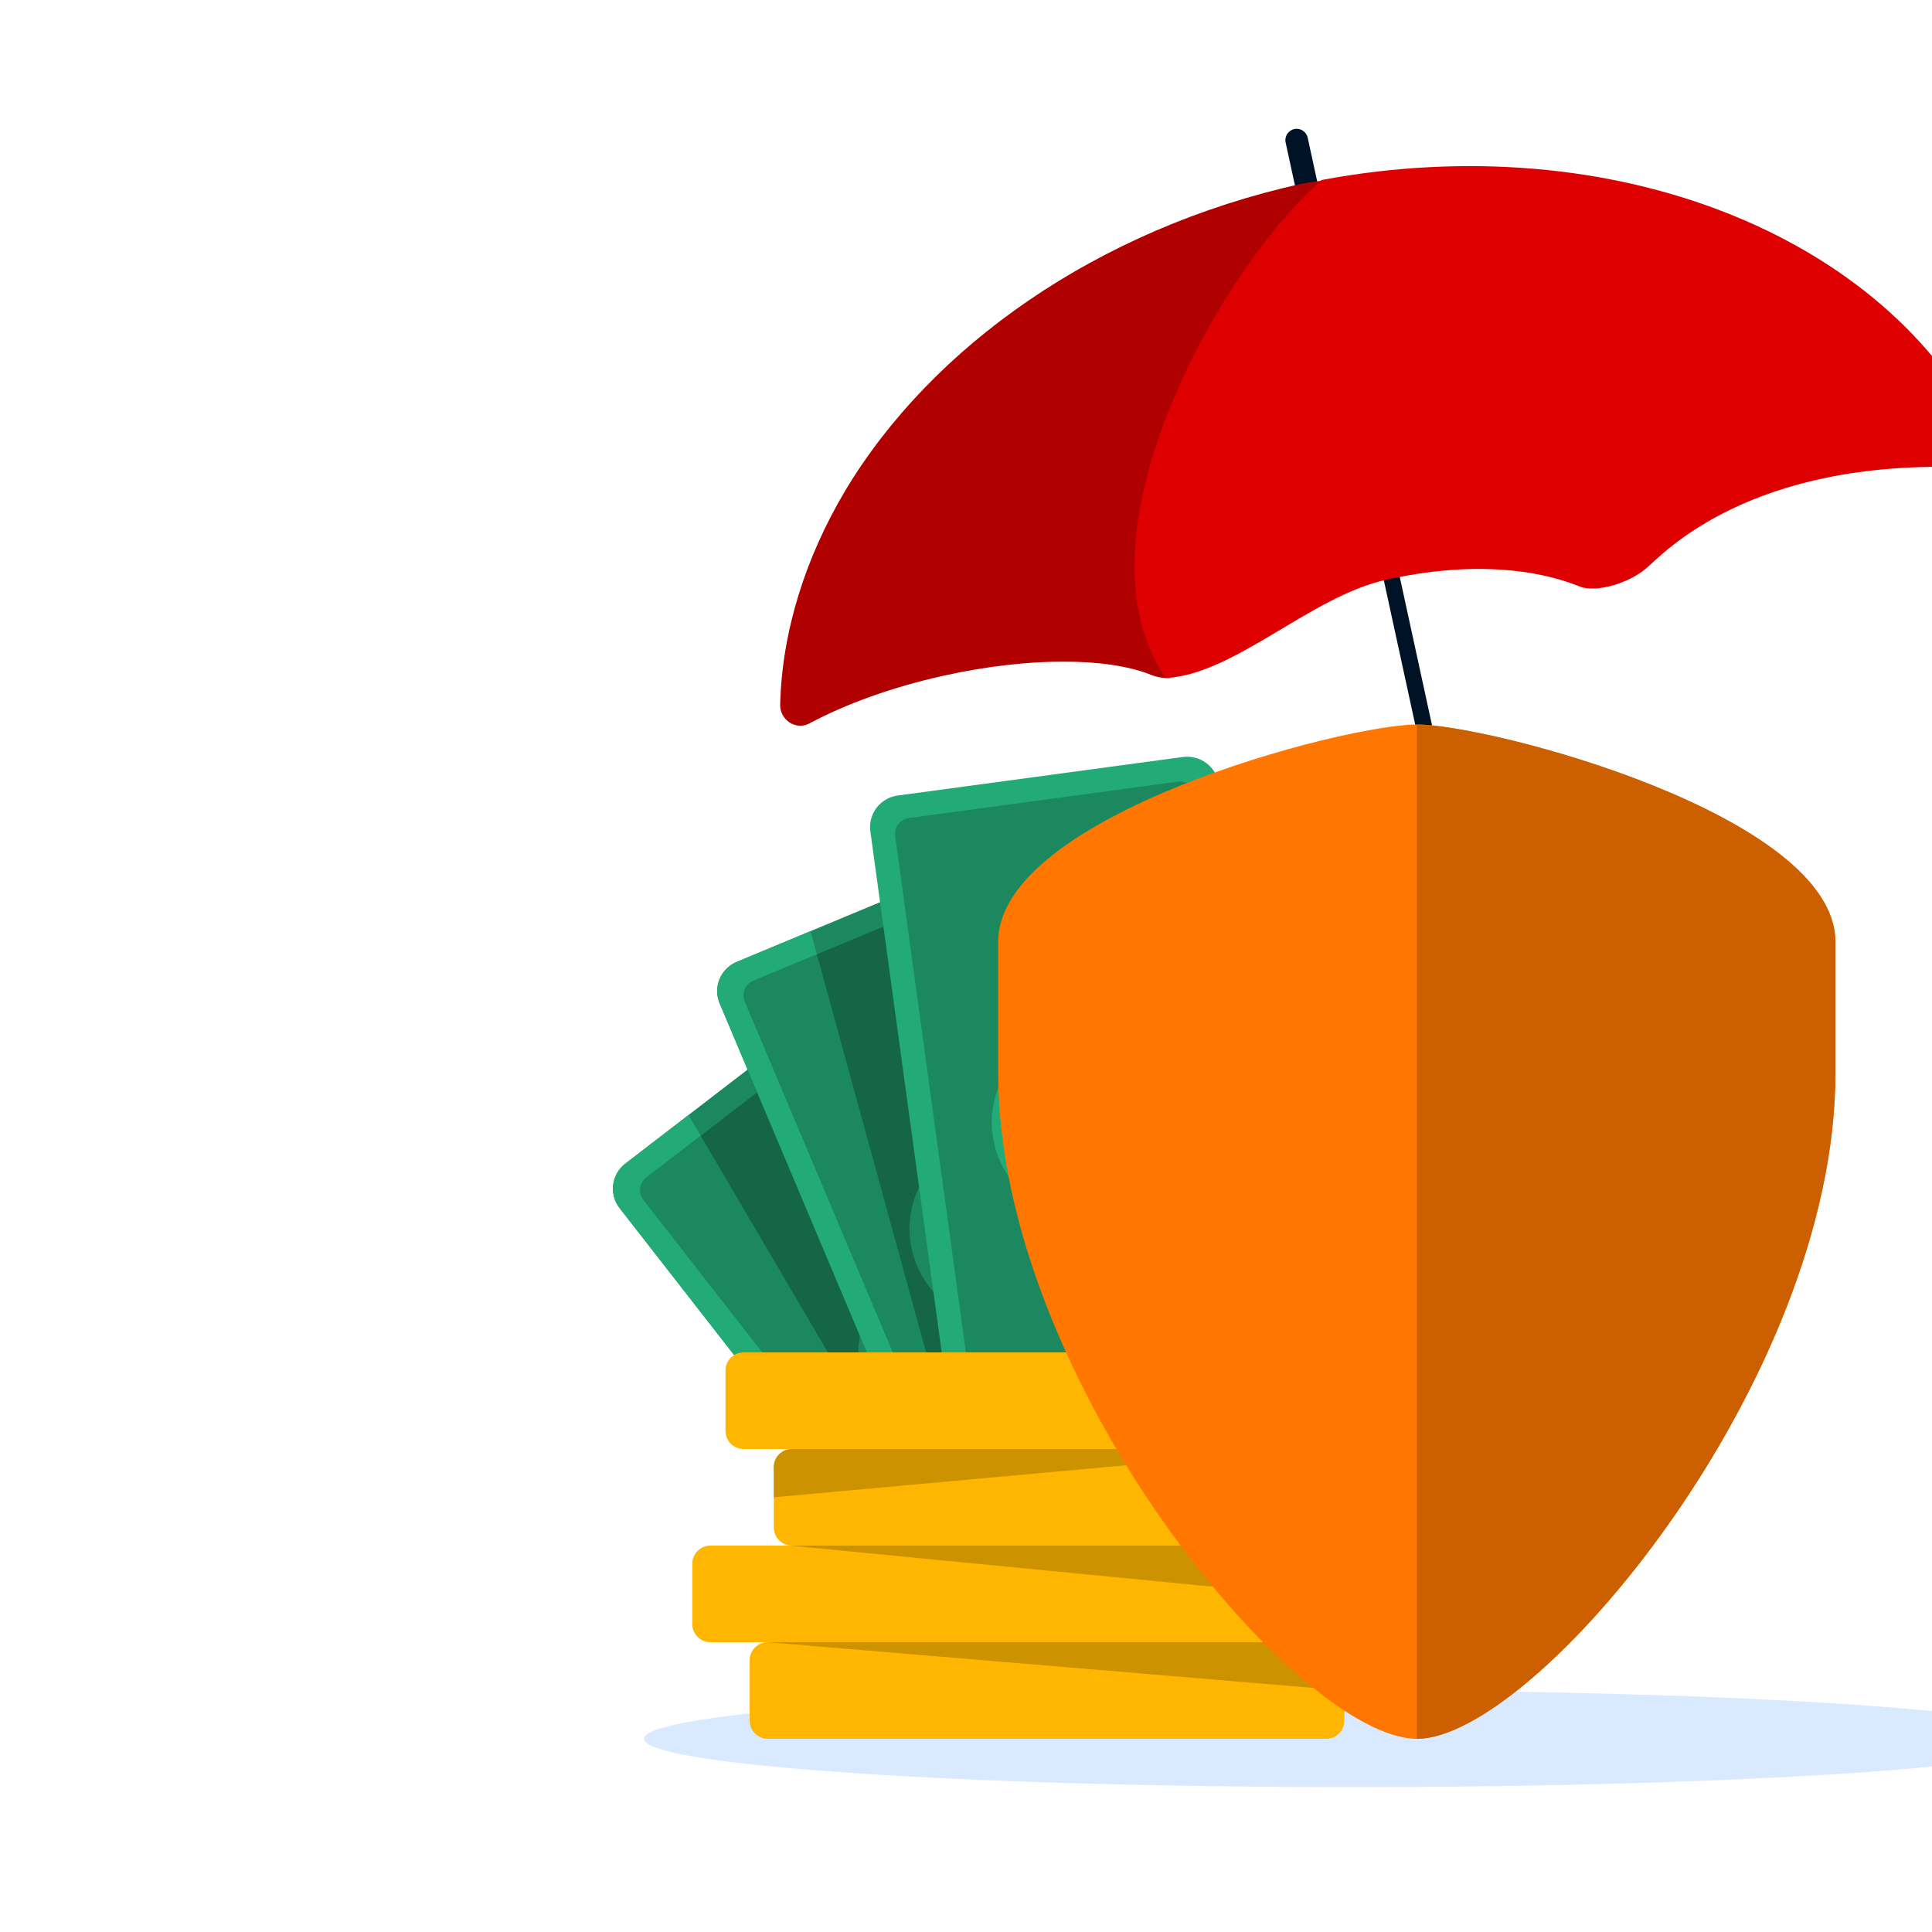 <?xml version="1.0" encoding="UTF-8"?>
<svg xmlns="http://www.w3.org/2000/svg" width="240" height="240" viewBox="0 0 240 240" fill="none">
  <g clip-path="url(#clip0_1277_1229)">
    <path fill-rule="evenodd" clip-rule="evenodd" d="M256 216C256 219.309 216.599 222 168 222C119.401 222 80 219.309 80 216C80 212.691 119.401 210 168 210C216.599 210 256 212.691 256 216Z" fill="#D9E9FF"></path>
    <path d="M76.974 150.08C75.631 148.357 75.949 145.879 77.683 144.546L105.944 122.811C107.678 121.477 110.173 121.793 111.515 123.516L160.134 185.905C161.477 187.628 161.159 190.105 159.425 191.439L131.164 213.174C129.43 214.508 126.936 214.192 125.593 212.469L76.974 150.08Z" fill="#1B885F"></path>
    <path d="M85.535 138.508L77.683 144.546C75.949 145.88 75.631 148.358 76.974 150.081L125.593 212.47C126.936 214.193 129.43 214.508 131.164 213.174L159.425 191.44C161.159 190.106 161.477 187.628 160.134 185.905L156.569 181.331L153.974 182.834L157.171 186.936C157.843 187.798 157.684 189.037 156.817 189.703L130.126 210.231C129.259 210.897 128.012 210.74 127.34 209.878L79.937 149.049C79.265 148.188 79.424 146.949 80.291 146.282L87.048 141.086L85.535 138.508Z" fill="#22AA77"></path>
    <path fill-rule="evenodd" clip-rule="evenodd" d="M80.291 146.282C79.424 146.948 79.265 148.187 79.937 149.049L127.34 209.878C128.012 210.74 129.259 210.897 130.126 210.23L156.817 189.703C157.684 189.036 157.843 187.797 157.171 186.936L109.768 126.107C109.096 125.245 107.849 125.088 106.982 125.754L80.291 146.282ZM125.847 177.351C131.05 173.35 132.002 165.916 127.974 160.748C123.947 155.579 116.464 154.633 111.261 158.634C106.058 162.635 105.106 170.069 109.134 175.237C113.161 180.406 120.644 181.352 125.847 177.351Z" fill="#1B885F"></path>
    <path fill-rule="evenodd" clip-rule="evenodd" d="M153.974 182.834L125.745 199.185C123.851 200.282 121.419 199.646 120.315 197.764L87.047 141.085L106.982 125.754C107.849 125.088 109.096 125.245 109.768 126.107L153.974 182.834ZM127.974 160.748C132.002 165.916 131.049 173.35 125.847 177.351C120.644 181.352 113.161 180.406 109.133 175.237C105.106 170.069 106.058 162.635 111.261 158.634C116.464 154.633 123.946 155.579 127.974 160.748Z" fill="#146647"></path>
    <path d="M89.4 124.649C88.552 122.64 89.504 120.328 91.527 119.485L124.487 105.758C126.51 104.915 128.837 105.861 129.685 107.871L160.393 180.635C161.241 182.644 160.289 184.956 158.266 185.798L125.305 199.526C123.283 200.368 120.956 199.422 120.108 197.413L89.4 124.649Z" fill="#1B885F"></path>
    <path d="M100.684 115.672L91.527 119.486C89.504 120.328 88.552 122.64 89.4 124.649L120.108 197.413C120.956 199.423 123.283 200.369 125.305 199.526L158.266 185.799C160.289 184.956 161.241 182.644 160.393 180.635L158.141 175.3L155.243 176.084L157.262 180.869C157.686 181.874 157.21 183.03 156.199 183.451L125.069 196.416C124.058 196.837 122.895 196.364 122.471 195.359L92.53 124.414C92.106 123.41 92.582 122.254 93.594 121.833L101.474 118.551L100.684 115.672Z" fill="#22AA77"></path>
    <path fill-rule="evenodd" clip-rule="evenodd" d="M93.594 121.833C92.582 122.254 92.106 123.41 92.53 124.415L122.47 195.359C122.894 196.364 124.058 196.837 125.069 196.416L156.199 183.451C157.21 183.03 157.686 181.874 157.262 180.869L127.322 109.924C126.898 108.92 125.734 108.447 124.723 108.868L93.594 121.833ZM129.502 163.556C135.57 161.029 138.427 154.094 135.883 148.066C133.339 142.038 126.358 139.2 120.29 141.727C114.222 144.254 111.365 151.19 113.909 157.218C116.453 163.246 123.435 166.084 129.502 163.556Z" fill="#1B885F"></path>
    <path fill-rule="evenodd" clip-rule="evenodd" d="M155.243 176.084L123.716 184.621C121.6 185.193 119.417 183.954 118.841 181.852L101.474 118.551L124.723 108.868C125.735 108.447 126.898 108.92 127.322 109.924L155.243 176.084ZM135.883 148.066C138.427 154.094 135.57 161.029 129.503 163.556C123.435 166.084 116.453 163.246 113.909 157.218C111.365 151.19 114.222 144.254 120.29 141.727C126.358 139.2 133.339 142.038 135.883 148.066Z" fill="#146647"></path>
    <path d="M108.118 103.262C107.822 101.103 109.344 99.115 111.518 98.822L146.932 94.037C149.105 93.743 151.106 95.255 151.402 97.414L162.106 175.594C162.402 177.753 160.879 179.741 158.706 180.035L123.292 184.82C121.119 185.113 119.118 183.601 118.822 181.443L108.118 103.262Z" fill="#22AA77"></path>
    <path fill-rule="evenodd" clip-rule="evenodd" d="M112.902 101.62C111.816 101.766 111.055 102.761 111.202 103.84L121.639 180.066C121.787 181.145 122.788 181.901 123.874 181.754L157.321 177.235C158.407 177.088 159.168 176.094 159.021 175.015L148.584 98.789C148.436 97.71 147.436 96.953 146.349 97.1L112.902 101.62ZM136.717 151.154C143.237 150.273 147.803 144.309 146.916 137.832C146.03 131.356 140.026 126.819 133.506 127.7C126.986 128.581 122.42 134.546 123.307 141.022C124.194 147.499 130.198 152.035 136.717 151.154Z" fill="#1B885F"></path>
    <path fill-rule="evenodd" clip-rule="evenodd" d="M162.723 24.977C161.967 25.144 161.219 24.662 161.053 23.902L159.706 17.711C159.54 16.951 160.02 16.2 160.776 16.033C161.533 15.866 162.28 16.348 162.447 17.108L163.794 23.3C163.96 24.06 163.471 24.81 162.723 24.977ZM189.565 153.292C189.353 153.617 189.27 154.024 189.353 154.441L190.737 160.8L190.755 160.911C191.06 162.635 189.731 164.424 187.646 164.887C185.514 165.351 183.521 164.22 183.134 162.459L181.75 156.101L181.722 156.008C181.51 155.248 180.735 154.775 179.96 154.951C179.148 155.127 178.631 155.934 178.815 156.74L180.199 163.098L180.236 163.256C181.067 166.62 184.656 168.622 188.282 167.825C191.964 167.019 194.418 163.617 193.671 160.151L192.287 153.793L192.268 153.7C192.148 153.292 191.872 152.968 191.521 152.782L173.418 69.531L171.443 69.967L189.565 153.292Z" fill="#001326"></path>
    <path fill-rule="evenodd" clip-rule="evenodd" d="M164.514 22.725C164.32 22.855 164.136 22.975 164.283 23.077C151.956 37.647 144.713 56.824 144.528 77.289C144.537 78.874 144.565 80.849 144.593 81.683C144.63 82.665 144.953 83.546 145.414 84.222C144.583 84.269 143.744 84.139 142.932 83.814C137.617 81.683 127.919 81.572 117.271 83.926C110.785 85.362 104.999 87.476 100.57 89.858C98.882 90.766 96.87 89.459 96.916 87.513C97.138 78.439 100.054 69.29 104.953 61.023C115.647 43.125 136.196 28.462 161.764 22.808C162.041 22.744 162.705 22.66 163.342 22.567C163.914 22.493 164.468 22.419 164.717 22.363C164.874 22.456 164.68 22.586 164.496 22.716L164.514 22.725Z" fill="#B10000"></path>
    <path d="M164.163 22.363C200.426 15.579 234.372 29.287 246.607 54.349H246.598C247.438 56.092 246.596 58.134 244.273 58.048C217.249 57.045 206.666 68.746 204.503 70.601C202.34 72.456 198.268 73.667 196.256 72.86C190.923 70.719 182.894 69.652 172.209 72.016C162.777 74.102 153.413 83.759 144.833 84.232C132.864 67.023 151.137 33.876 164.163 22.363Z" fill="#DE0000"></path>
    <path d="M92.375 168C91.132 168 90.125 169.007 90.125 170.25V177.75C90.125 178.993 91.132 180 92.375 180H98.375C97.132 180 96.125 181.007 96.125 182.25V189.75C96.125 190.993 97.132 192 98.375 192H88.25C87.007 192 86 193.007 86 194.25V201.75C86 202.993 87.007 204 88.25 204H95.375C94.132 204 93.125 205.007 93.125 206.25V213.75C93.125 214.993 94.132 216 95.375 216H164.75C165.993 216 167 214.993 167 213.75V206.25C167 205.007 165.993 204 164.75 204H157.625C158.868 204 159.875 202.993 159.875 201.75V194.25C159.875 193.007 158.868 192 157.625 192H167.75C168.993 192 170 190.993 170 189.75V182.25C170 181.007 168.993 180 167.75 180H162.125C163.368 180 164.375 178.993 164.375 177.75V170.25C164.375 169.007 163.368 168 162.125 168H92.375Z" fill="#FFB600"></path>
    <path d="M96.125 182.25C96.125 181.007 97.132 180 98.375 180H162.125L96.125 186V182.25Z" fill="#CC9200"></path>
    <path d="M159.875 194.25C159.875 193.007 158.868 192 157.625 192H98.188L159.875 198V194.25Z" fill="#CC9200"></path>
    <path d="M164.75 204C165.993 204 167 205.007 167 206.25V210L95.375 204H164.75Z" fill="#CC9200"></path>
    <path d="M176 90C185.044 90 228 101.25 228 117V133.312C228 171.562 190.696 216 176 216C161.304 216 124 171.562 124 133.312V117C124 101.25 166.957 90 176 90Z" fill="#FF7700"></path>
    <path d="M176 90C185.044 90 228 101.25 228 117V133.312C228 171.562 190.696 216 176 216L176 90Z" fill="#CC5F00"></path>
  </g>
  <defs>
    <clipPath id="clip0_1277_1229">
      <rect width="240" height="240" fill="white"></rect>
    </clipPath>
  </defs>
</svg>
